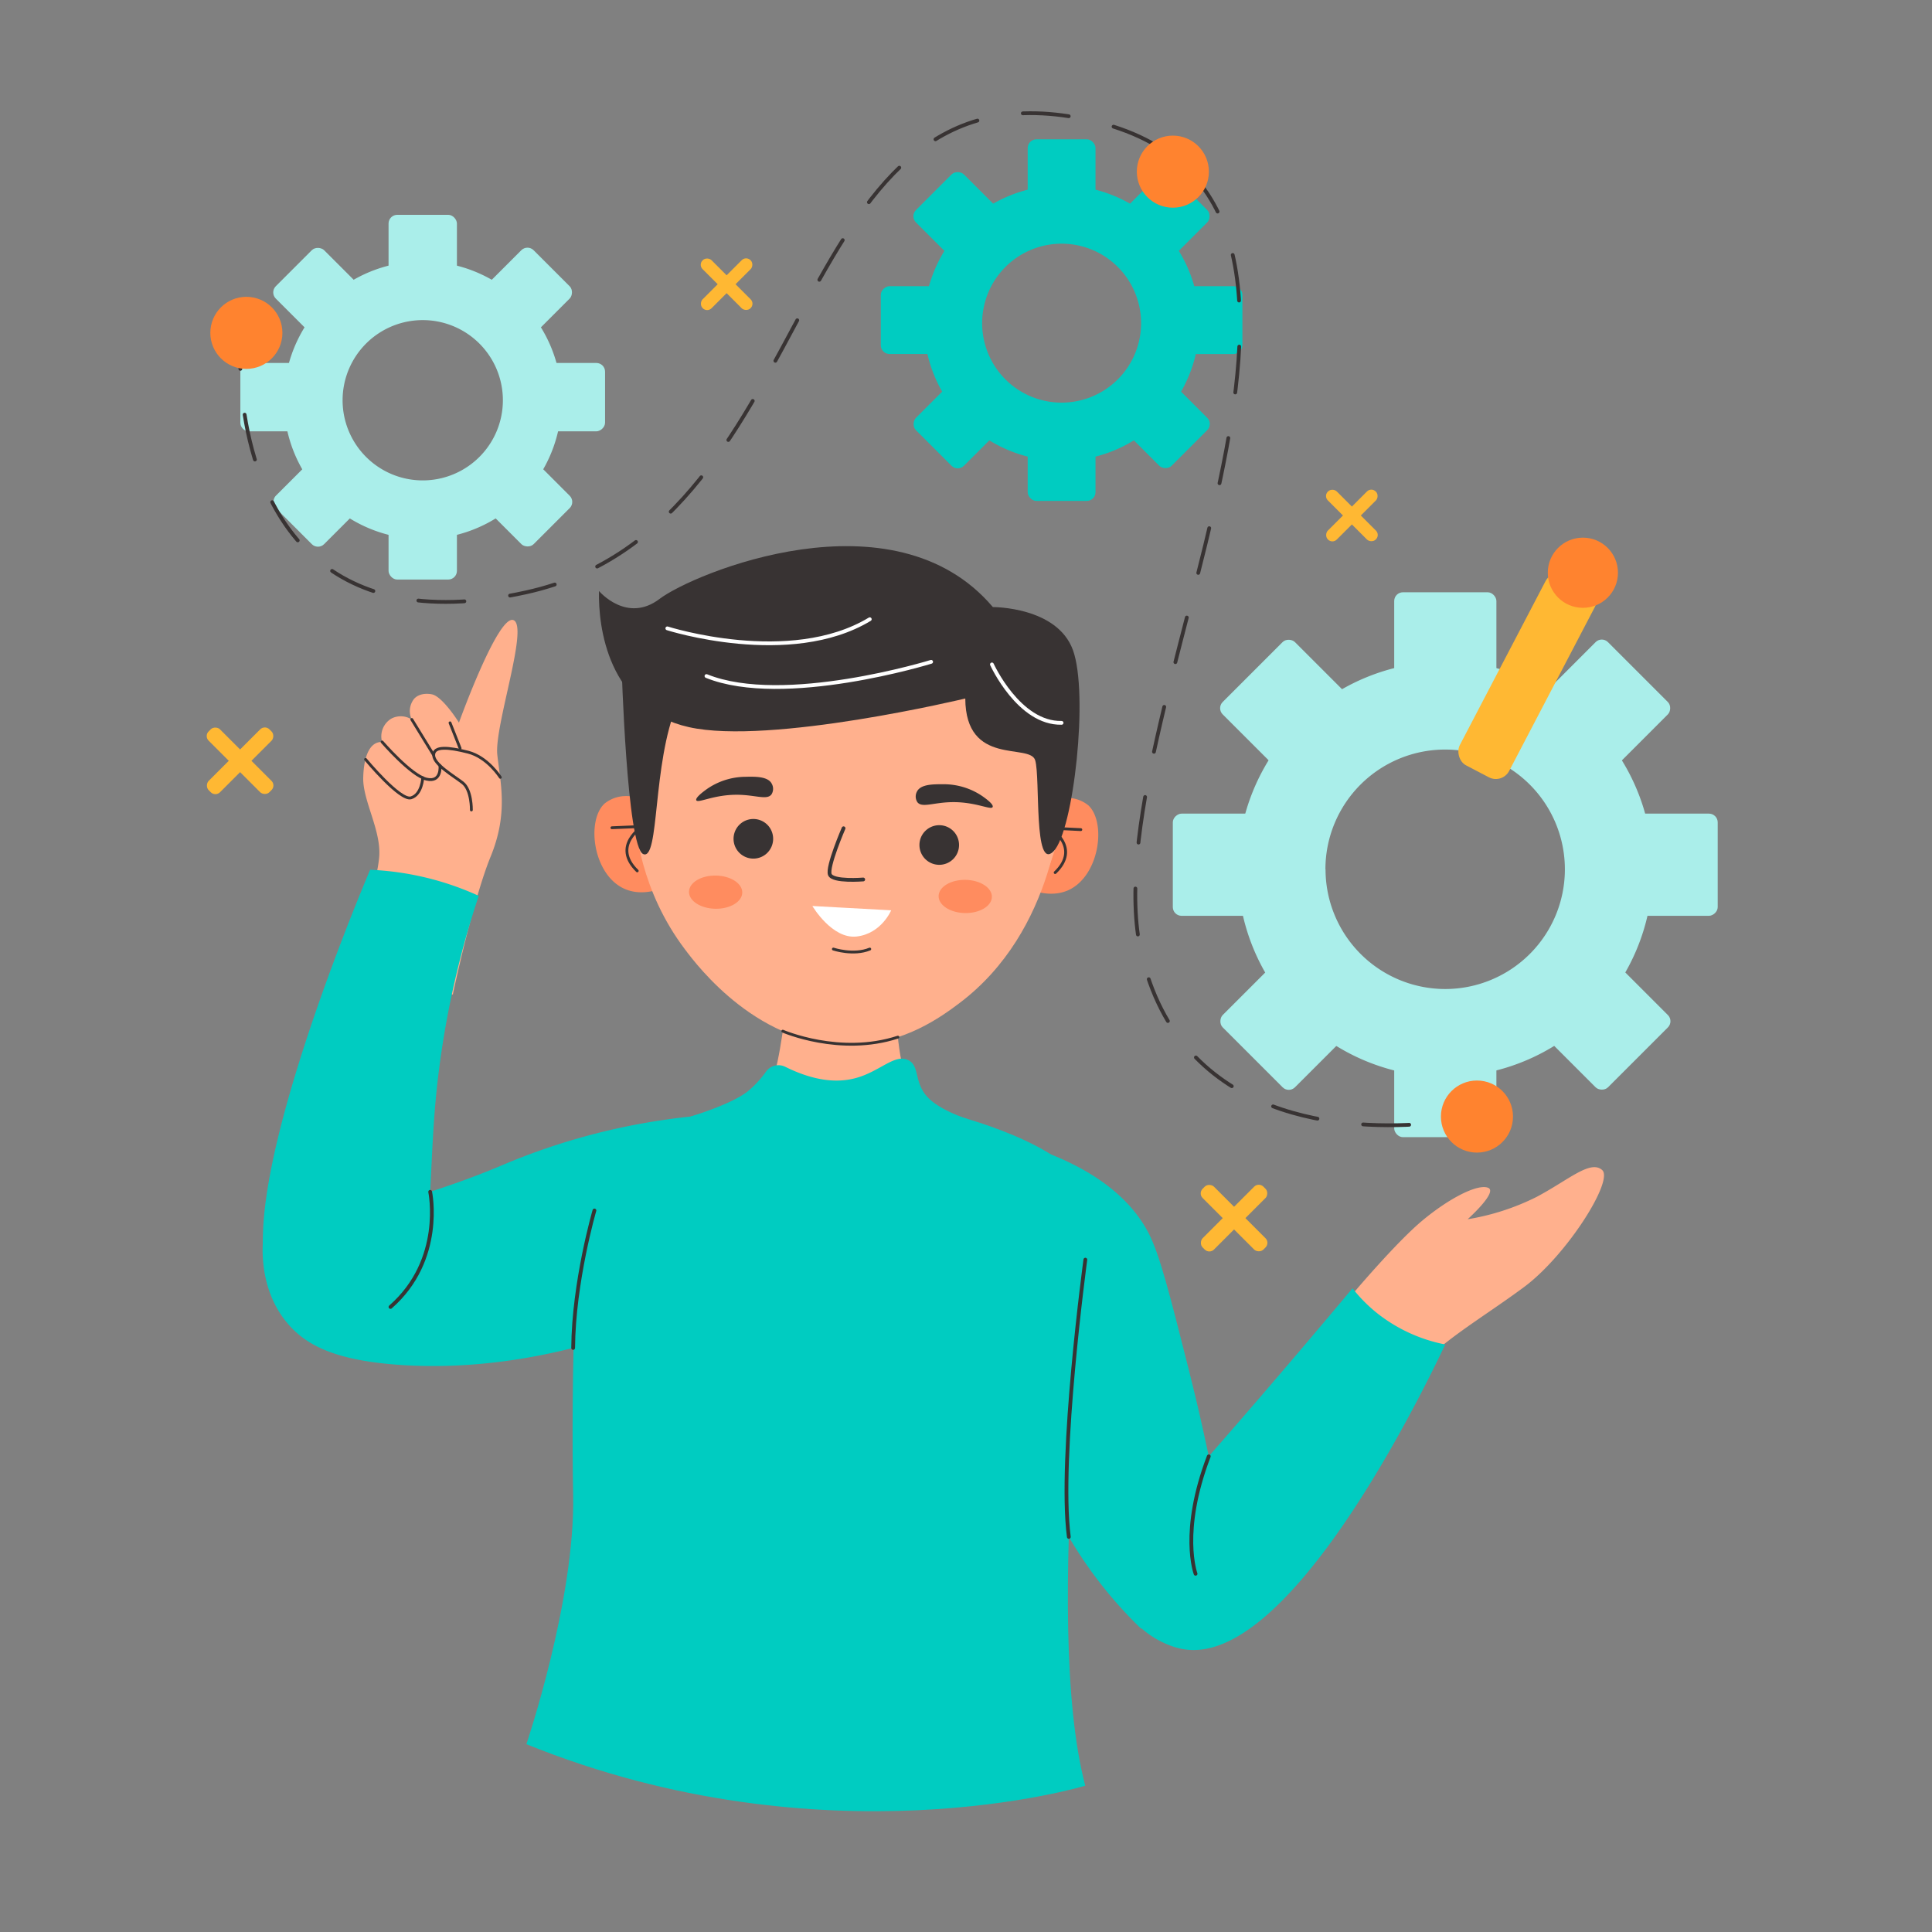 <svg xmlns="http://www.w3.org/2000/svg" viewBox="0 0 512 512" width="512" height="512"><rect x="0" y="0" width="512" height="512" fill="#808080" stroke="none"/><defs><style>.cls-1{fill:#ffb833;}.cls-2{fill:#ffb08d;}.cls-3{fill:#00ccc1;}.cls-4{fill:#ff8c5f;}.cls-11,.cls-12,.cls-14,.cls-5,.cls-7{fill:none;stroke-linecap:round;stroke-linejoin:round;}.cls-11,.cls-12,.cls-5,.cls-7{stroke:#383333;}.cls-5{stroke-width:0.75px;}.cls-6,.cls-8{fill:#383333;}.cls-7,.cls-8,.cls-9{fill-rule:evenodd;}.cls-9{fill:#fff;}.cls-10{fill:#aaeeea;}.cls-12{stroke-dasharray:12.21 12.21;}.cls-13{fill:#ff832f;}.cls-14{stroke:#fff;}</style></defs><g id="Process"><rect class="cls-1" x="190.88" y="66.35" width="3.35" height="17.95" rx="1.63" transform="translate(3.14 158.22) rotate(-45)"></rect><rect class="cls-1" x="190.88" y="66.35" width="3.35" height="17.95" rx="1.63" transform="translate(275.46 264.74) rotate(-135)"></rect><rect class="cls-1" x="356.59" y="127.64" width="3.35" height="17.95" rx="1.63" transform="translate(8.33 293.34) rotate(-45)"></rect><rect class="cls-1" x="356.59" y="127.64" width="3.35" height="17.95" rx="1.63" transform="translate(514.99 486.55) rotate(-135)"></rect><rect class="cls-1" x="61.5" y="190.22" width="4.25" height="22.78" rx="1.73" transform="translate(-123.93 104.04) rotate(-45)"></rect><rect class="cls-1" x="61.5" y="190.22" width="4.25" height="22.78" rx="1.73" transform="translate(-33.94 389.17) rotate(-135)"></rect><rect class="cls-1" x="324.91" y="311.42" width="4.25" height="22.78" rx="1.73" transform="translate(-132.47 325.8) rotate(-45)"></rect><rect class="cls-1" x="324.91" y="311.42" width="4.25" height="22.78" rx="1.73" transform="translate(330.03 782.32) rotate(-135)"></rect><path class="cls-2" d="M358,343.46s11.81-14.06,18.94-20,14.61-9.74,17.39-8.7-5.39,8.35-5.39,8.35a63.55,63.55,0,0,0,18.26-5.91c8.53-4.52,14.26-9.91,17.39-7.13s-9.39,22.61-20.69,31-22.8,14.75-29.58,23.25C374.3,364.31,355.55,355.78,358,343.46Z"></path><path class="cls-3" d="M183,295.9a174.26,174.26,0,0,0-50.56,13.16c-11.87,5-31,11.54-62.61,18.43,0,0-2.1,13.11,6.28,23.11,4.9,5.84,12.65,10,30.42,11.15,14.05.89,40.07.24,73.72-14.21Q181.67,321.72,183,295.9Z"></path><path class="cls-2" d="M94,253.56s5.9-19.39,6.49-26.43-4.37-14.92-4.23-21,1.91-9.63,5-9.49a5.48,5.48,0,0,1,2.52-6.24,5.38,5.38,0,0,1,5.35.29,5.17,5.17,0,0,1,.66-5.55c1.74-1.82,4.58-1.16,4.78-1.11,3.36.83,9,10.48,7,7.63h0s10.42-29,14.52-27.31-5.13,28.1-4.3,35.67,2.94,15.5-1.77,27S120,263.57,120,263.57,99.05,259.51,94,253.56Z"></path><path class="cls-3" d="M267.23,302.27c25.92,6.77,34.22,18.84,37.15,24.5s5.54,15.92,10.67,36.26c1.27,5.07,2.2,9,2.6,10.72,2.85,12.44,6.2,28.43,9.39,47.39l-24.63,10.48c-2.19-2.1-4.37-4.37-6.51-6.81-15.41-17.52-22.88-37-26.65-52.69Q268.25,337.18,267.23,302.27Z"></path><path class="cls-3" d="M383,356.3c-5.9,12.42-41.48,86-69.63,80.7-5.54-1-13.56-5.65-15.7-12.68-2.92-9.58,6.29-19.77,17.37-32.35,9.71-11,24.49-28,43.39-50.55a40.41,40.41,0,0,0,6.44,6.52A42.09,42.09,0,0,0,383,356.3Z"></path><path class="cls-2" d="M237.45,265.71s-.09,15.18,3.73,22.72,23.06,8,37.86,19.54-2.75,47.52-.7,152.92c0,0-83.22,14.21-126.45,0,0,0,9.25-62.77,6.11-106.58s4.25-49.74,13.43-53.59,31.09-9.47,33.16-14.21,3.85-20.8,3.85-20.8Z"></path><path class="cls-4" d="M174.25,214.38a11.72,11.72,0,0,0-8.69-3.41,9,9,0,0,0-5.36,2c-4.87,4.52-3.07,18.87,5.3,22.58,4.68,2.08,9.66.07,11.35-.7Q175.55,224.6,174.25,214.38Z"></path><path class="cls-5" d="M162.16,219.36l8.1-.34s-8.26,5.09-1.39,11.77"></path><path class="cls-4" d="M274.38,214.79a11.74,11.74,0,0,1,8.72-3.35,9,9,0,0,1,5.34,2c4.84,4.56,2.92,18.89-5.48,22.54-4.69,2-9.66,0-11.34-.8Z"></path><path class="cls-5" d="M286.43,219.86l-8.09-.4s8.21,5.15,1.29,11.78"></path><circle class="cls-2" cx="224.82" cy="208.76" r="57.11"></circle><path class="cls-2" d="M281.89,206.5c-.24,6.68-2.08,40.17-27.74,59.42-4.71,3.54-14.31,10.55-27.83,11.06-24.92.95-41.51-21-44.82-25.42-11.55-15.3-13.36-31.66-13.67-39.3C167.83,212.26,230.75,168.32,281.89,206.5Z"></path><path class="cls-6" d="M187.09,209.28a18.13,18.13,0,0,1,10.44-3.42c2.54-.06,6-.14,7,1.85a2.76,2.76,0,0,1-.07,2.8c-1.19,1.6-4.18.16-9,.11-6.38-.06-10.52,2.36-10.94,1.45C184.24,211.4,186.28,209.88,187.09,209.28Z"></path><path class="cls-6" d="M260.5,211.1A18.15,18.15,0,0,0,250,207.83c-2.54,0-6-.06-7,1.95a2.76,2.76,0,0,0,.11,2.8c1.21,1.58,4.19.1,9,0,6.37-.15,10.54,2.21,10.95,1.29C263.38,213.18,261.32,211.69,260.5,211.1Z"></path><path class="cls-7" d="M223.55,219.5s-4.45,10.3-3.63,12.27,8.84,1.3,8.84,1.3"></path><ellipse class="cls-4" cx="189.65" cy="236.45" rx="4.4" ry="7.06" transform="translate(-50.01 422.01) rotate(-89.02)"></ellipse><ellipse class="cls-4" cx="255.81" cy="237.58" rx="4.4" ry="7.06" transform="translate(13.88 489.28) rotate(-89.02)"></ellipse><path class="cls-8" d="M203.13,226.22a5.25,5.25,0,1,1,.46-7.4A5.27,5.27,0,0,1,203.13,226.22Z"></path><path class="cls-8" d="M252.63,227.64a5.25,5.25,0,1,1,0-7.41A5.26,5.26,0,0,1,252.63,227.64Z"></path><path class="cls-3" d="M191.28,293.73c3.25,10.19,9,14.39,11.36,15.84,12.7,7.91,33.75,3.07,49.49-14.23,0,0,32.36,7.94,35.47,20.81s-11.77,112.1,0,157.08c0,0-69.05,21-148.1-11,0,0,12.94-38.19,12.39-66s.34-82.31,4.78-88.82S191.28,293.73,191.28,293.73Z"></path><path class="cls-3" d="M98.09,230.5C94.2,239.7,60.63,320.07,72,340.87c4.91,9,11.82,10.9,11.82,10.9,9.39,2.74,18.77-4.68,19.66-5.41,12.68-10.32,9.39-28.63,12.14-56.55a241.52,241.52,0,0,1,11.25-52.4,77.12,77.12,0,0,0-28.76-6.91Z"></path><path class="cls-6" d="M255.81,185.11s-51.68,12.41-73.23,7.59S158.51,166,158.74,156.62c0,0,7.35,8.73,16.09,2.07s61.91-28.94,88.29,2.19c0,0,17-.12,21.21,11.37s.22,47.85-5.12,53.34-3.48-19.44-4.87-24.1S255.9,203.27,255.81,185.11Z"></path><path class="cls-6" d="M164.71,176.08s1.41,48.44,5.76,50.26,2.36-23.91,8.95-39.54Z"></path><path class="cls-3" d="M203,284a4.06,4.06,0,0,1,5.12-1.28c8.53,4.23,14.65,4.14,18.94,2.9,6.28-1.8,10.11-6.44,13.66-4.66,3.29,1.66,1.19,6.43,5.88,10.55,3.54,3.1,9.69,5,9.69,5l-17.68,16.86-45.08,3.11L183,295.9s11.16-3.31,15.38-6.86A27.09,27.09,0,0,0,203,284Z"></path><path class="cls-5" d="M132.59,206s-3.34-5.34-8.55-6.67-9.11-1.66-9.11.78,5.22,5.44,7.66,7.33,2.33,7.21,2.33,7.21"></path><line class="cls-5" x1="119.26" y1="191.56" x2="121.93" y2="198.3"></line><line class="cls-5" x1="109.13" y1="190.67" x2="114.93" y2="200.11"></line><path class="cls-5" d="M101.26,196.62s7.68,8.9,11.78,9.86,3.55-3.59,3.55-3.59"></path><path class="cls-5" d="M96.88,201.25s9.17,11.07,12.06,10.18,3.09-5.32,3.09-5.32"></path><path class="cls-9" d="M215.29,240.1l20.88,1.14s-2.56,6.16-9.11,6.94S215.29,240.1,215.29,240.1Z"></path><path class="cls-5" d="M220.85,251.51s5.32,1.78,9.65,0"></path><path class="cls-5" d="M207.45,273.27s15.18,6.61,30.5,1.58"></path><path class="cls-3" d="M244.85,85.64a36.49,36.49,0,1,0,36.48-36.49A36.49,36.49,0,0,0,244.85,85.64Zm15.43,0a21.06,21.06,0,1,1,21.05,21.06A21.05,21.05,0,0,1,260.28,85.64Z"></path><rect class="cls-3" x="272.35" y="36.92" width="17.97" height="21.24" rx="2.31" transform="translate(562.67 95.08) rotate(-180)"></rect><rect class="cls-3" x="272.35" y="111.51" width="17.97" height="21.24" rx="2.31" transform="translate(562.67 244.26) rotate(-180)"></rect><rect class="cls-3" x="235.05" y="74.21" width="17.97" height="21.24" rx="2.31" transform="translate(328.87 -159.21) rotate(90)"></rect><rect class="cls-3" x="309.65" y="74.21" width="17.97" height="21.24" rx="2.31" transform="translate(403.46 -233.8) rotate(90)"></rect><rect class="cls-3" x="245.98" y="100.59" width="17.97" height="21.24" rx="2.31" transform="translate(153.31 -147.71) rotate(45)"></rect><rect class="cls-3" x="298.72" y="47.84" width="17.97" height="21.24" rx="2.31" transform="translate(131.46 -200.46) rotate(45)"></rect><rect class="cls-3" x="245.98" y="47.84" width="17.97" height="21.24" rx="2.31" transform="translate(476.59 -80.49) rotate(135)"></rect><rect class="cls-3" x="298.72" y="100.59" width="17.97" height="21.24" rx="2.31" transform="translate(603.92 -27.74) rotate(135)"></rect><path class="cls-10" d="M75.23,106.07A36.8,36.8,0,1,0,112,69.27,36.79,36.79,0,0,0,75.23,106.07Zm15.56,0A21.24,21.24,0,1,1,112,127.31,21.24,21.24,0,0,1,90.79,106.07Z"></path><rect class="cls-10" x="102.97" y="56.93" width="18.12" height="21.42" rx="2.31" transform="translate(224.06 135.28) rotate(-180)"></rect><rect class="cls-10" x="102.97" y="132.16" width="18.12" height="21.42" rx="2.31" transform="translate(224.06 285.75) rotate(-180)"></rect><rect class="cls-10" x="65.35" y="94.55" width="18.12" height="21.42" rx="2.31" transform="translate(179.67 30.84) rotate(90)"></rect><rect class="cls-10" x="140.58" y="94.55" width="18.12" height="21.42" rx="2.31" transform="translate(254.9 -44.39) rotate(90)"></rect><rect class="cls-10" x="76.37" y="121.15" width="18.12" height="21.42" rx="2.31" transform="translate(118.26 -21.79) rotate(45)"></rect><rect class="cls-10" x="129.56" y="67.95" width="18.12" height="21.42" rx="2.31" transform="translate(96.22 -74.98) rotate(45)"></rect><rect class="cls-10" x="76.37" y="67.95" width="18.12" height="21.42" rx="2.31" transform="translate(201.46 73.87) rotate(135)"></rect><rect class="cls-10" x="129.56" y="121.15" width="18.12" height="21.42" rx="2.31" transform="translate(329.89 127.07) rotate(135)"></rect><path class="cls-10" d="M328,230.37a55,55,0,1,0,55-55A55,55,0,0,0,328,230.37Zm23.25,0A31.73,31.73,0,1,1,383,262.1,31.74,31.74,0,0,1,351.28,230.37Z"></path><rect class="cls-10" x="369.47" y="156.96" width="27.08" height="32" rx="2.31" transform="translate(766.03 345.92) rotate(-180)"></rect><rect class="cls-10" x="369.47" y="269.35" width="27.08" height="32" rx="2.31" transform="translate(766.03 570.71) rotate(-180)"></rect><rect class="cls-10" x="313.28" y="213.16" width="27.08" height="32" rx="2.31" transform="translate(555.97 -97.66) rotate(90)"></rect><rect class="cls-10" x="425.67" y="213.16" width="27.08" height="32" rx="2.31" transform="translate(668.37 -210.05) rotate(90)"></rect><rect class="cls-10" x="329.74" y="252.89" width="27.08" height="32" rx="2.31" transform="translate(290.68 -163.98) rotate(45)"></rect><rect class="cls-10" x="409.21" y="173.42" width="27.08" height="32" rx="2.31" transform="translate(257.76 -243.45) rotate(45)"></rect><rect class="cls-10" x="329.74" y="173.42" width="27.08" height="32" rx="2.31" transform="translate(719.95 80.62) rotate(135)"></rect><rect class="cls-10" x="409.21" y="252.89" width="27.08" height="32" rx="2.31" transform="translate(911.82 160.1) rotate(135)"></rect><path class="cls-11" d="M63.7,91.75s-.14,2.28,0,6"></path><path class="cls-12" d="M64.83,109.89c3.69,23.36,18.34,59.58,74.67,47.07,81.21-18,66.85-146,151.55-124.55s-2.48,158.85,11.34,219.89c10.37,45.77,55.24,47.42,77,45.37"></path><path class="cls-11" d="M385.51,297c3.71-.54,5.9-1.05,5.9-1.05"></path><circle class="cls-13" cx="65.29" cy="88.21" r="9.55"></circle><circle class="cls-13" cx="310.82" cy="45.49" r="9.55"></circle><circle class="cls-13" cx="391.41" cy="295.9" r="9.55"></circle><rect class="cls-1" x="397.38" y="150.67" width="14.76" height="56.98" rx="3.97" transform="translate(129.06 -167.13) rotate(27.6)"></rect><circle class="cls-13" cx="419.48" cy="151.78" r="9.3"></circle><path class="cls-14" d="M246.76,175.39s-39.07,12.06-59.54,3.77"></path><path class="cls-14" d="M176.85,166.52s32.49,10.37,53.65-2.42"></path><path class="cls-14" d="M262.87,176.08s7.15,15.72,18.46,15.48"></path><path class="cls-11" d="M287.63,333.82s-7.12,52.54-4.38,73.48"></path><path class="cls-11" d="M157.53,320.79s-5.51,18.91-5.64,36.43"></path><path class="cls-11" d="M114,315.85s3.78,18-10.52,30.51"></path><path class="cls-11" d="M316.84,417.07s-4.16-11.09,3.5-31.13"></path></g></svg>